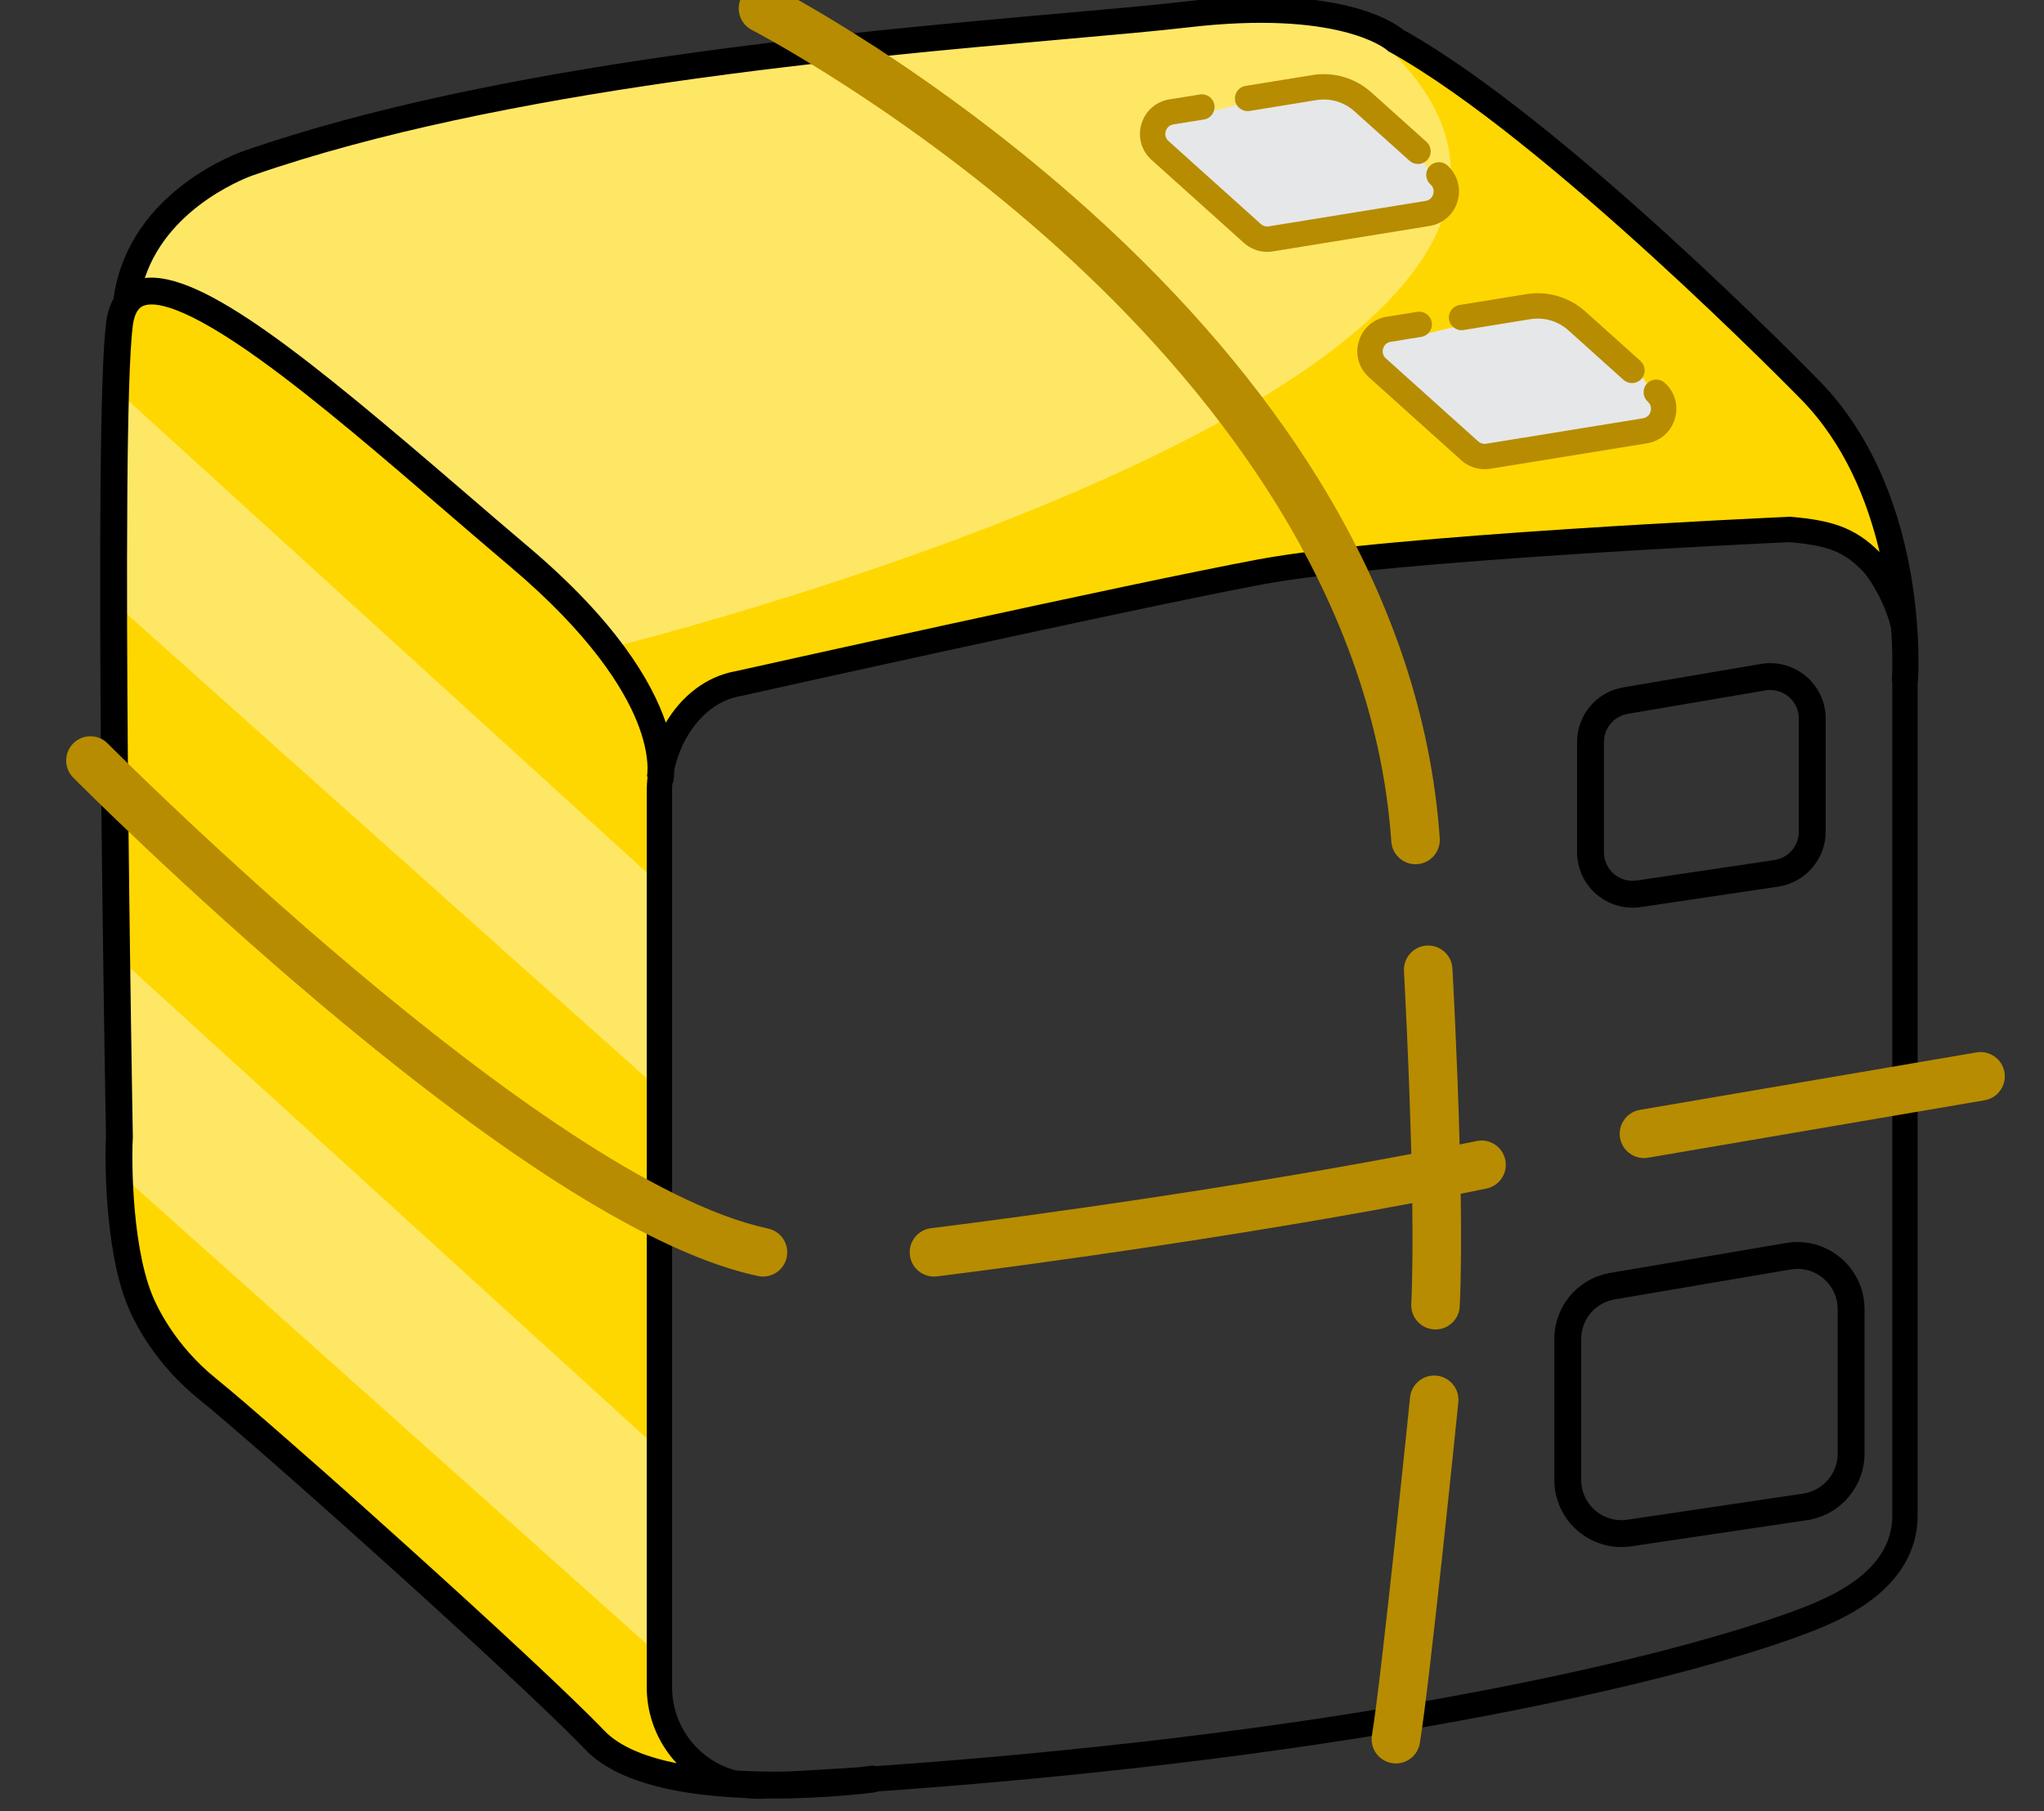<svg width="316" height="280" viewBox="0 0 316 280" fill="none" xmlns="http://www.w3.org/2000/svg">
<rect x="0" y="0" width="316" height="280" fill="#333333" stroke="none"/>
<g clip-path="url(#clip0_12_3445)">
<path d="M19.414 46.888V194.089C19.414 194.089 20.119 207.201 31.954 213.59C53.714 227.062 91.943 269.005 91.943 269.005C91.943 269.005 107.76 278.502 105.922 273.449C104.83 270.444 101.076 261.329 101.076 251.6C101.076 223.591 101.076 109.304 101.076 109.304C101.076 109.304 95.634 100.948 83.294 89.012C70.954 77.076 28.313 44.229 28.313 44.229C28.313 44.229 18.861 36.975 19.414 46.888Z" fill="#FFD700"/>
<path opacity="0.4" d="M19.747 61.864L101.946 136.678V168.448L18.935 94.321L19.747 61.864Z" fill="white"/>
<path opacity="0.4" d="M19.275 148.905L101.475 223.719V255.489L18.463 181.362L19.275 148.905Z" fill="white"/>
<path d="M114.244 105.66C114.244 105.66 209.601 79.763 278.691 81.864C278.691 81.864 288.928 84.741 292.231 87.674C296.424 91.397 287.686 62.211 272.598 52.279C272.598 52.279 231.223 7.228 208.447 2.233C208.447 2.233 103.624 3.837 29.138 29.147C29.138 29.147 20.778 37.786 20.452 42.405C20.298 44.594 23.639 42.196 27.396 44.378C27.396 44.378 88.811 90.647 94.944 99.975C94.944 99.975 97.871 110.314 102.889 112.347C106.044 113.625 110.363 108.112 114.244 105.66Z" fill="#FFD700"/>
<path opacity="0.4" d="M94.944 99.975C94.944 99.975 278.255 54.593 208.448 2.233C208.448 2.233 113.61 4.286 44.664 23.659C44.664 23.659 15.307 31.722 22.39 43.578C23.122 44.804 26.788 42.849 28.313 44.229C28.313 44.229 47.06 56.014 64.386 70.819C77.645 82.148 89.49 96.803 94.944 99.975Z" fill="white"/>
<path d="M295.413 88.777C293.283 76.497 288.419 66.185 281.351 58.958C279.74 57.306 241.711 18.416 216.952 4.606C215.437 3.367 206.846 -2.523 183.253 0.23C178.438 0.792 171.766 1.382 164.041 2.065C131.376 4.951 76.707 9.783 37.846 23.283C37.486 23.403 33.09 24.918 28.451 28.425C22.221 33.135 18.46 39.266 17.548 46.181C17.017 47.117 16.601 48.325 16.404 49.885C14.397 65.767 16.279 169.951 16.386 175.755C16.218 178.017 16.045 192.719 19.655 201.694C20.672 204.223 23.795 210.715 30.803 216.359C39.535 223.391 80.087 259.62 90.443 270.44C94.749 274.939 103.035 277.463 115.084 277.957C115.791 278.046 116.506 278.093 117.224 278.093C117.661 278.093 118.099 278.076 118.537 278.042C118.882 278.045 119.227 278.048 119.568 278.048C128.005 278.048 134.832 277.148 135.144 277.106C135.343 277.08 135.53 277.024 135.704 276.948C153.812 275.69 184.928 272.978 216.13 267.704C263.786 259.648 281.411 251.717 282.485 251.219C294.037 246.244 296.464 239.296 296.464 234.343V105.603C296.487 105.504 296.504 105.402 296.512 105.298C296.533 105.004 297.011 97.99 295.413 88.777ZM39.125 27.099L39.154 27.089C77.546 13.749 131.912 8.944 164.395 6.074C172.151 5.389 178.848 4.797 183.72 4.228C206.731 1.543 214.065 7.434 214.414 7.728L214.564 7.884L214.823 8.028C239.059 21.463 278.077 61.366 278.471 61.77C285.189 68.639 288.73 77.467 290.581 85.354C286.671 81.418 282.904 80.427 276.905 79.899L276.776 79.888L276.646 79.894C274.133 80.005 214.862 82.677 194.498 86.487C174.485 90.232 115.881 103.287 113.866 103.736C109.051 104.566 105.313 107.722 102.934 111.717C100.762 105.331 95.215 95.953 81.566 84.43C78.38 81.739 75.109 78.924 71.647 75.944C47.918 55.52 31.305 41.912 22.39 42.983C26.165 31.554 38.984 27.146 39.125 27.099ZM93.442 267.57C83.01 256.669 42.192 220.201 33.407 213.126C26.985 207.953 24.205 201.882 23.506 200.144C20.14 191.776 20.394 177.393 20.529 176.025L20.541 175.904L20.538 175.783C20.518 174.688 18.539 66.101 20.522 50.406C20.853 47.787 21.881 47.392 22.219 47.261C23.785 46.66 28.219 46.954 40.333 55.687C49.048 61.97 59.16 70.674 68.938 79.09C72.409 82.077 75.686 84.899 78.888 87.602C91.295 98.077 96.379 106.395 98.46 111.528C100.668 116.975 100.02 120.027 100.013 120.057L100.021 120.026L100.114 120.05C100.031 120.778 99.987 121.503 99.987 122.218V260.844C99.987 265.237 101.653 269.418 104.61 272.593C99.885 271.636 95.825 270.059 93.442 267.57ZM280.91 247.63L280.856 247.655C280.683 247.735 262.997 255.807 215.477 263.839C184.4 269.092 153.404 271.791 135.396 273.041C135.142 272.974 134.871 272.954 134.594 272.991C133.988 273.072 133.307 273.154 132.564 273.233C127.564 273.564 123.814 273.768 121.67 273.876C119.12 273.915 116.444 273.874 113.779 273.716C111.898 273.211 110.128 272.296 108.604 271.001C105.618 268.464 103.906 264.762 103.906 260.844V122.218C103.906 121.831 103.922 121.439 103.954 121.044L104.04 121.066C104.072 120.944 104.237 120.243 104.252 119.018C105.362 113.739 109.099 108.514 114.57 107.592L114.671 107.572C115.272 107.438 175.024 94.119 195.219 90.34C214.863 86.664 273.508 83.96 276.691 83.815C282.591 84.345 284.998 85.284 287.825 88.14C289.409 89.74 291.707 93.966 292.363 97.193C292.469 98.665 292.522 99.978 292.544 101.09V103.771C292.527 104.531 292.5 104.968 292.497 105.009C292.482 105.218 292.499 105.421 292.544 105.614V234.343C292.544 239.841 288.63 244.312 280.91 247.63Z" fill="black"/>
<path d="M250.671 239.167C248.2 239.167 245.795 238.285 243.897 236.649C241.608 234.675 240.296 231.811 240.296 228.789V207.021C240.296 201.944 243.929 197.642 248.933 196.79L276.134 192.162C279.155 191.648 282.229 192.487 284.57 194.463C286.91 196.439 288.253 199.33 288.253 202.393V224.743C288.253 229.844 284.448 234.257 279.402 235.008L252.201 239.054C251.691 239.13 251.179 239.167 250.671 239.167ZM277.879 196.166C277.531 196.166 277.18 196.196 276.831 196.255L249.63 200.883C246.627 201.394 244.448 203.975 244.448 207.021V228.789C244.448 230.602 245.235 232.321 246.608 233.505C247.981 234.689 249.797 235.214 251.59 234.948L278.791 230.901C281.818 230.451 284.101 227.803 284.101 224.743V202.393C284.101 200.555 283.296 198.821 281.891 197.636C280.758 196.679 279.338 196.166 277.879 196.166Z" fill="black"/>
<path d="M252.387 140.326C250.346 140.326 248.359 139.598 246.792 138.246C244.902 136.616 243.817 134.249 243.817 131.753V114.719C243.817 110.525 246.818 106.971 250.952 106.267L272.238 102.646C274.733 102.221 277.273 102.914 279.206 104.547C281.14 106.179 282.249 108.567 282.249 111.097V128.587C282.249 132.801 279.106 136.446 274.937 137.066L253.651 140.233C253.23 140.296 252.807 140.326 252.387 140.326ZM273.679 106.676C273.432 106.676 273.182 106.697 272.934 106.739L251.648 110.36C249.516 110.723 247.969 112.556 247.969 114.719V131.753C247.969 133.041 248.528 134.261 249.503 135.102C250.478 135.943 251.768 136.316 253.04 136.126L274.327 132.96C276.476 132.64 278.097 130.76 278.097 128.587V111.097C278.097 109.792 277.525 108.561 276.528 107.719C275.723 107.04 274.715 106.676 273.679 106.676Z" fill="black"/>
<path d="M212.726 54.991L229.017 70.773L255.958 66.873C255.958 66.873 259.017 61.355 250.126 54.991C241.235 48.628 241.744 47.775 241.744 47.775L230.544 49.137L215.781 52.76C215.781 52.76 211.614 52.633 212.726 54.991Z" fill="#E6E7E8"/>
<path d="M226.268 51.019L236.575 49.346C238.715 48.999 240.868 49.63 242.482 51.08L250.991 58.722C251.366 59.058 251.834 59.224 252.3 59.224C252.837 59.224 253.372 59.005 253.759 58.574C254.482 57.768 254.415 56.529 253.61 55.806L245.1 48.163C242.6 45.918 239.265 44.939 235.947 45.478L225.64 47.151C224.571 47.324 223.846 48.331 224.019 49.399C224.193 50.467 225.199 51.192 226.268 51.019Z" fill="#B78C00"/>
<path d="M257.367 59.182C256.562 58.459 255.323 58.525 254.599 59.329C253.876 60.134 253.942 61.373 254.747 62.097C255.375 62.662 255.259 63.351 255.179 63.621C255.1 63.891 254.825 64.534 253.991 64.669L229.763 68.601C229.317 68.675 228.868 68.542 228.532 68.24L214.257 55.411C213.625 54.843 213.746 54.15 213.827 53.879C213.908 53.608 214.188 52.963 215.047 52.833L219.724 52.081C220.792 51.909 221.519 50.903 221.347 49.834C221.175 48.766 220.171 48.04 219.101 48.211L214.442 48.961C212.353 49.277 210.679 50.73 210.073 52.755C209.466 54.779 210.066 56.913 211.637 58.326L225.912 71.155C226.915 72.056 228.193 72.541 229.516 72.541C229.806 72.541 230.099 72.517 230.391 72.47L254.619 68.538C256.692 68.201 258.348 66.74 258.94 64.725C259.532 62.71 258.929 60.586 257.367 59.182Z" fill="#B78C00"/>
<path d="M178.23 20.905L194.52 36.687L221.461 32.787C221.461 32.787 224.521 27.269 215.629 20.905C206.738 14.542 207.247 13.69 207.247 13.69L196.048 15.051L181.284 18.674C181.284 18.674 177.117 18.548 178.23 20.905Z" fill="#E6E7E8"/>
<path d="M219.222 25.355C218.756 25.355 218.288 25.19 217.914 24.853L209.404 17.211C207.791 15.762 205.638 15.13 203.497 15.477L193.19 17.15C192.12 17.323 191.115 16.598 190.942 15.53C190.768 14.462 191.494 13.455 192.562 13.282L202.869 11.609C206.187 11.07 209.523 12.049 212.023 14.295L220.533 21.937C221.338 22.661 221.404 23.9 220.681 24.705C220.294 25.136 219.759 25.355 219.222 25.355Z" fill="#B78C00"/>
<path d="M195.911 38.936C194.588 38.936 193.31 38.451 192.307 37.55L178.032 24.721C176.461 23.308 175.861 21.174 176.467 19.149C177.074 17.125 178.748 15.672 180.837 15.356L185.496 14.606C186.566 14.434 187.57 15.161 187.742 16.229C187.914 17.298 187.187 18.304 186.119 18.476L181.442 19.228C180.583 19.358 180.303 20.003 180.222 20.274C180.141 20.545 180.02 21.238 180.652 21.806L194.927 34.635C195.263 34.937 195.712 35.07 196.158 34.996L220.386 31.064C221.22 30.929 221.495 30.286 221.574 30.016C221.653 29.746 221.77 29.057 221.142 28.492C220.337 27.768 220.271 26.529 220.994 25.724C221.718 24.919 222.957 24.854 223.762 25.577C225.324 26.981 225.926 29.105 225.335 31.12C224.743 33.135 223.087 34.596 221.014 34.933L196.786 38.865C196.494 38.912 196.201 38.936 195.911 38.936Z" fill="#B78C00"/>
<path d="M116.24 4.633C116.474 4.753 139.919 16.916 163.809 38.534C185.679 58.325 212.33 90.278 215.097 130.114C215.234 132.093 216.882 133.606 218.836 133.606C218.923 133.606 219.011 133.603 219.1 133.597C221.167 133.453 222.726 131.661 222.582 129.594C221.28 110.843 215.008 92.222 203.94 74.249C195.157 59.985 183.349 46.097 168.843 32.971C144.231 10.698 120.662 -1.53 119.671 -2.04C117.828 -2.987 115.567 -2.261 114.619 -0.419C113.672 1.424 114.397 3.686 116.24 4.633Z" fill="#B78C00"/>
<path d="M222.105 212.675C220.044 212.467 218.202 213.967 217.993 216.029C217.95 216.458 213.617 259.062 212.102 268.264C211.766 270.308 213.15 272.238 215.195 272.575C215.401 272.609 215.606 272.625 215.809 272.625C217.612 272.625 219.203 271.32 219.506 269.482C221.058 260.053 225.279 218.549 225.458 216.787C225.667 214.726 224.166 212.885 222.105 212.675Z" fill="#B78C00"/>
<path d="M118.74 189.932C83.888 182.478 17.314 115.61 16.646 114.936C15.188 113.464 12.812 113.453 11.34 114.911C9.869 116.37 9.858 118.745 11.316 120.217C11.486 120.389 28.586 137.607 49.918 155.544C78.858 179.876 101.485 193.915 117.171 197.269C117.436 197.326 117.699 197.353 117.959 197.353C119.691 197.353 121.248 196.147 121.624 194.385C122.058 192.359 120.766 190.365 118.74 189.932Z" fill="#B78C00"/>
<path d="M228.287 176.398C227.414 176.578 226.538 176.756 225.658 176.933C225.291 163.28 224.591 150.585 224.543 149.719C224.427 147.65 222.652 146.07 220.588 146.182C218.519 146.298 216.936 148.068 217.051 150.137C217.063 150.355 217.821 164.102 218.184 178.394C182.64 185.146 144.358 189.825 143.939 189.876C141.882 190.126 140.417 191.996 140.667 194.053C140.898 195.956 142.516 197.353 144.386 197.353C144.537 197.353 144.689 197.343 144.843 197.325C145.26 197.274 182.881 192.676 218.333 186.001C218.41 191.803 218.385 197.305 218.178 201.597C218.078 203.667 219.675 205.425 221.745 205.525C221.806 205.528 221.867 205.53 221.928 205.53C223.917 205.53 225.576 203.966 225.672 201.958C225.904 197.144 225.92 190.965 225.821 184.552C227.155 184.287 228.482 184.019 229.799 183.748C231.828 183.33 233.135 181.347 232.717 179.317C232.3 177.288 230.317 175.982 228.287 176.398Z" fill="#B78C00"/>
<path d="M309.889 165.767C309.54 163.725 307.603 162.353 305.559 162.701L253.524 171.582C251.482 171.931 250.109 173.869 250.457 175.912C250.769 177.741 252.356 179.033 254.151 179.033C254.36 179.033 254.573 179.015 254.787 178.979L306.822 170.097C308.864 169.748 310.237 167.81 309.889 165.767Z" fill="#B78C00"/>
</g>
<defs>
<clipPath id="clip0_12_3445">
<rect width="316" height="280" fill="white"/>
</clipPath>
</defs>
</svg>
